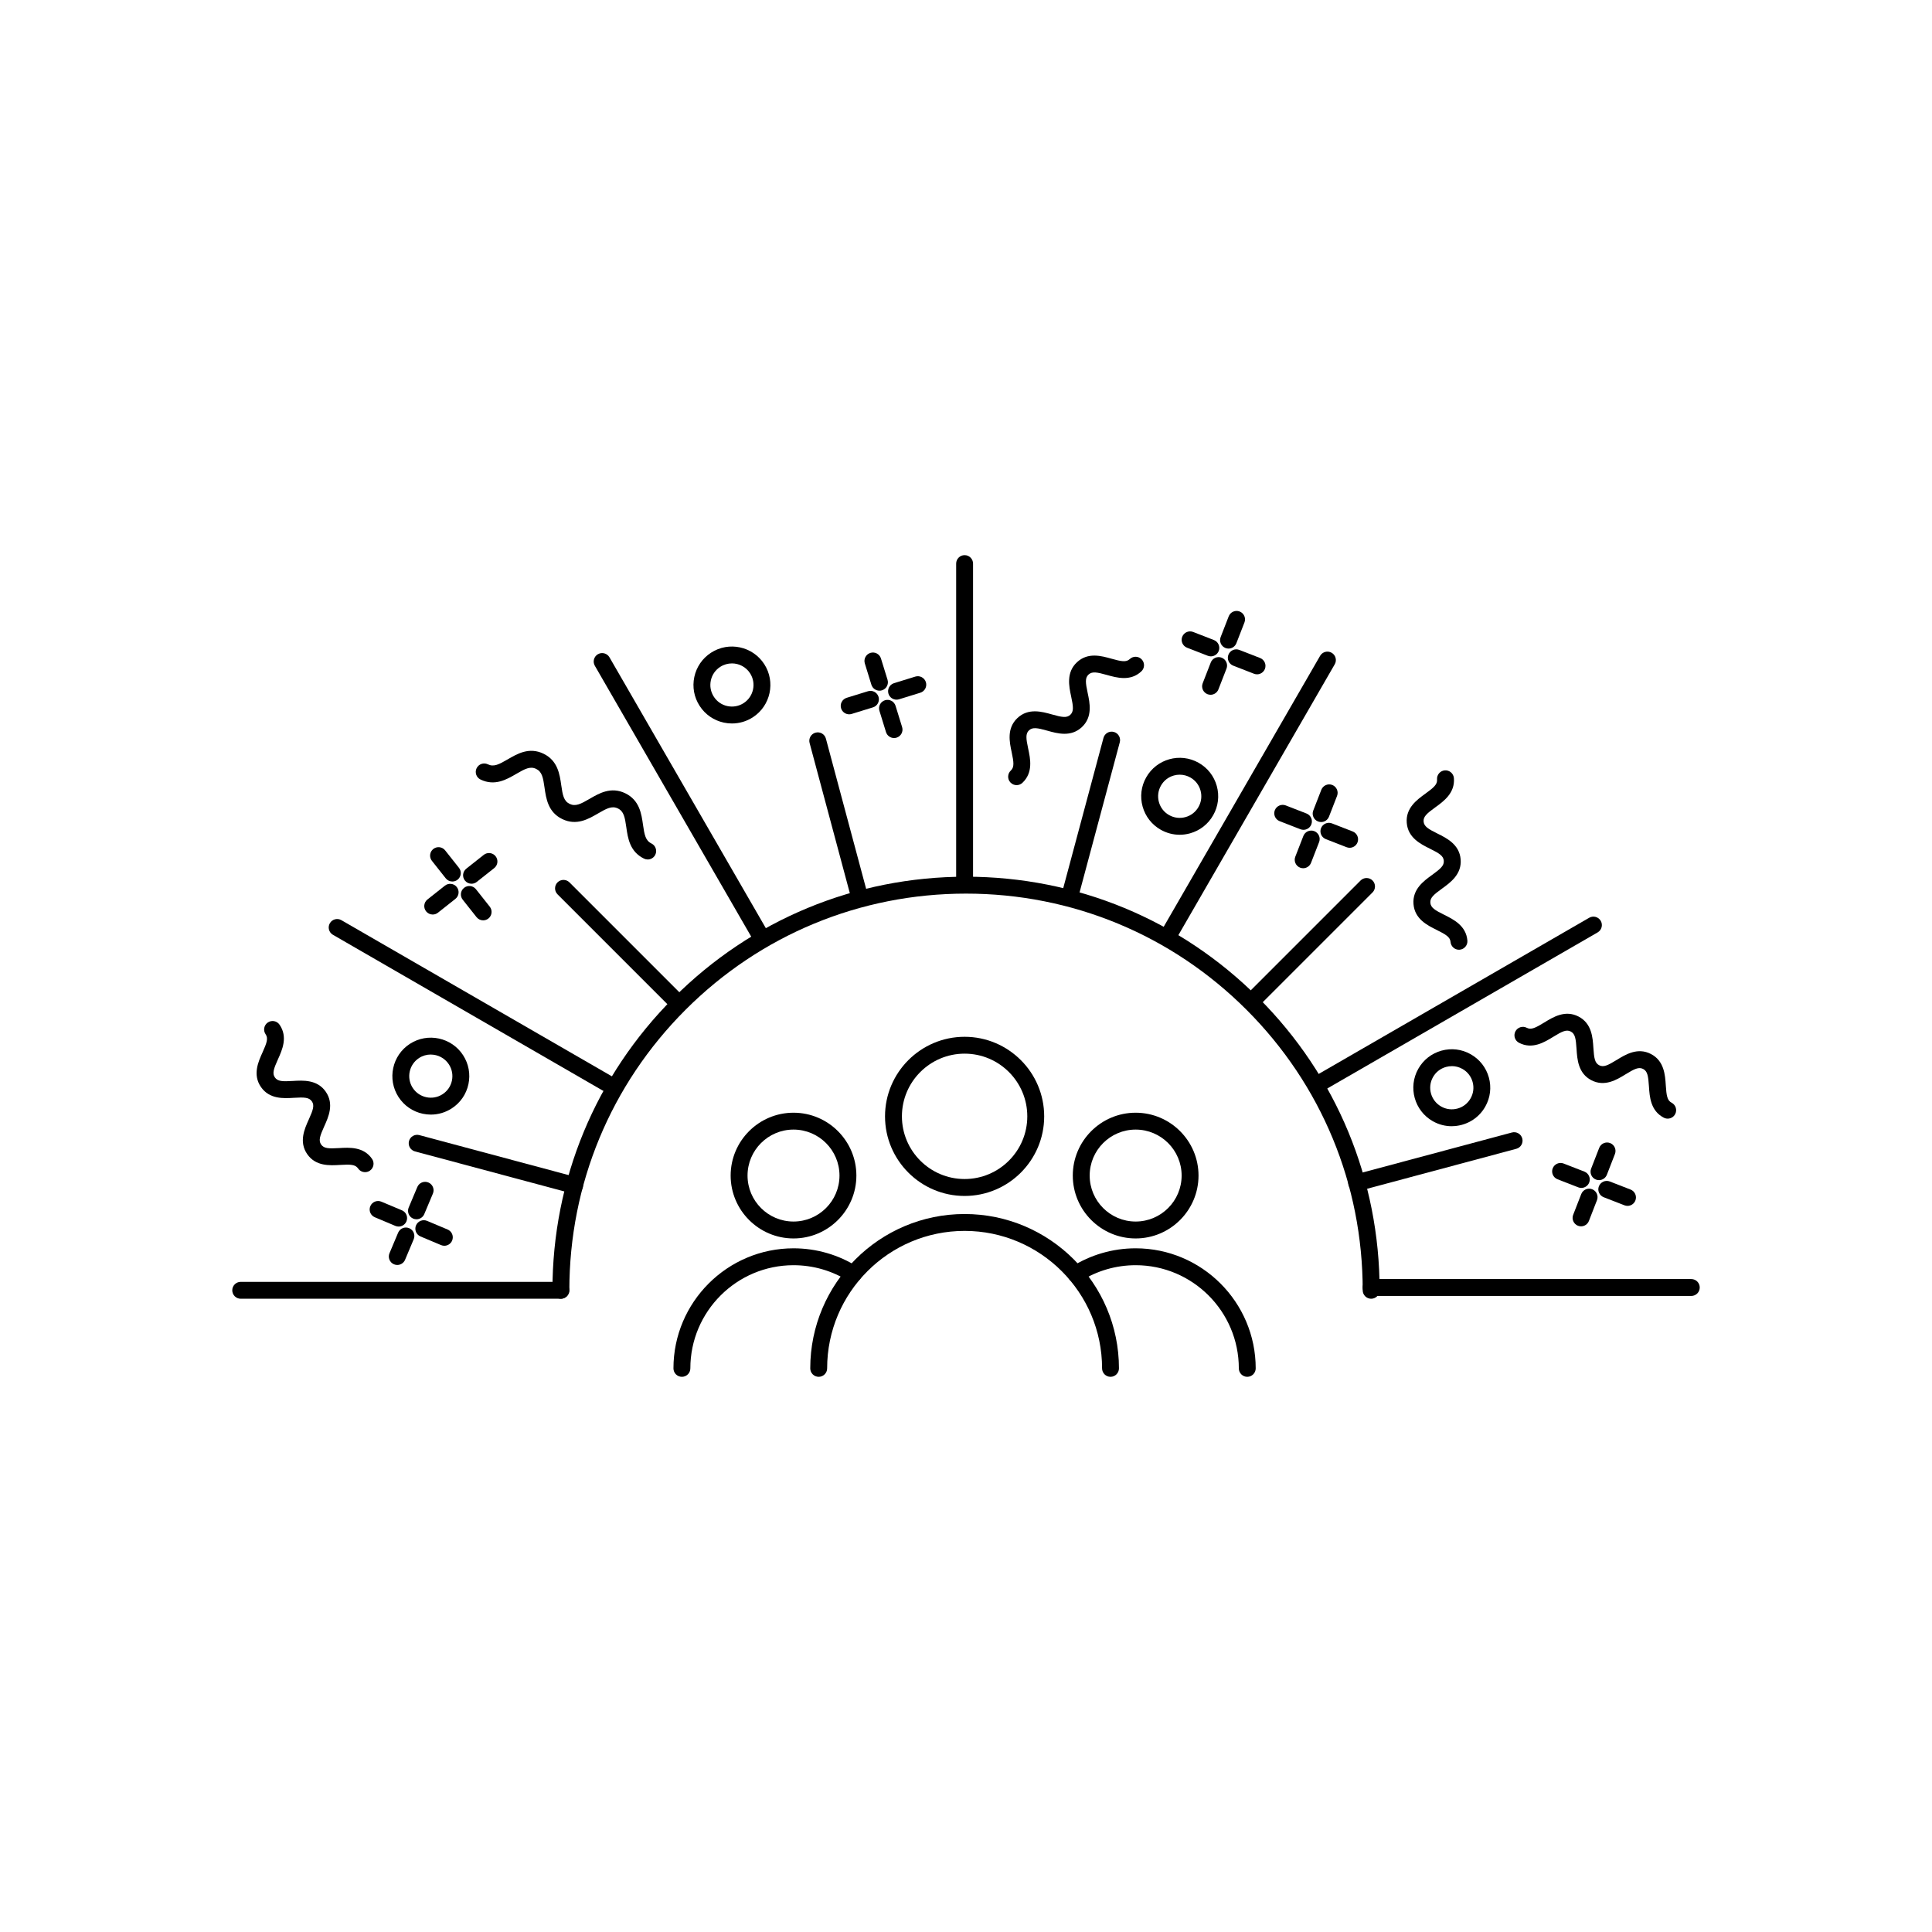 <?xml version="1.0" encoding="UTF-8"?>
<!-- Uploaded to: SVG Repo, www.svgrepo.com, Generator: SVG Repo Mixer Tools -->
<svg fill="#000000" width="800px" height="800px" version="1.1" viewBox="144 144 512 512" xmlns="http://www.w3.org/2000/svg">
 <g>
  <path d="m507.37 488.18c-1.234 0-2.238-1.004-2.238-2.238 0-28.082-10.934-54.48-30.789-74.336-19.855-19.855-46.258-30.789-74.336-30.789s-54.48 10.934-74.336 30.789-30.789 46.258-30.789 74.336c0 1.234-1.004 2.238-2.238 2.238s-2.238-1.004-2.238-2.238c0-29.277 11.398-56.801 32.102-77.504 20.703-20.707 48.227-32.102 77.5-32.102 29.273 0 56.801 11.398 77.504 32.102 20.707 20.703 32.102 48.227 32.102 77.504 0 1.234-1.004 2.238-2.238 2.238z"/>
  <path d="m292.63 488.18h-84.84c-1.234 0-2.238-1.004-2.238-2.238s1.004-2.238 2.238-2.238h84.844c1.234 0 2.238 1.004 2.238 2.238s-1.004 2.238-2.238 2.238z"/>
  <path d="m296.29 460.39c-0.191 0-0.387-0.027-0.582-0.074l-41.734-11.18c-1.195-0.316-1.902-1.547-1.586-2.738 0.316-1.195 1.547-1.902 2.738-1.586l41.734 11.18c1.195 0.316 1.902 1.547 1.586 2.738-0.27 1-1.172 1.66-2.16 1.66z"/>
  <path d="m306.82 434.45c-0.379 0-0.766-0.098-1.117-0.301l-73.473-42.418c-1.07-0.617-1.438-1.988-0.82-3.059 0.617-1.07 1.988-1.438 3.059-0.82l73.473 42.418c1.07 0.617 1.438 1.988 0.82 3.059-0.418 0.715-1.168 1.117-1.938 1.117z"/>
  <path d="m323.89 412.21c-0.574 0-1.145-0.219-1.586-0.652l-30.555-30.555c-0.871-0.871-0.871-2.293 0-3.164s2.293-0.871 3.164 0l30.555 30.555c0.871 0.871 0.871 2.293 0 3.164-0.438 0.438-1.012 0.652-1.586 0.652z"/>
  <path d="m345.99 395.02c-0.773 0-1.527-0.402-1.938-1.117l-42.418-73.473c-0.617-1.07-0.25-2.438 0.82-3.059 1.07-0.621 2.438-0.25 3.059 0.82l42.418 73.473c0.617 1.07 0.25 2.438-0.82 3.059-0.355 0.207-0.738 0.301-1.117 0.301z"/>
  <path d="m371.89 384.29c-0.988 0-1.895-0.656-2.16-1.66l-11.18-41.734c-0.316-1.195 0.391-2.422 1.586-2.738 1.195-0.316 2.422 0.391 2.738 1.586l11.18 41.734c0.316 1.195-0.391 2.422-1.586 2.738-0.191 0.055-0.391 0.074-0.582 0.074z"/>
  <path d="m399.63 380.44c-1.234 0-2.238-1.004-2.238-2.238v-84.844c0-1.234 1.004-2.238 2.238-2.238s2.238 1.004 2.238 2.238v84.844c0 1.234-1.004 2.238-2.238 2.238z"/>
  <path d="m427.42 384.1c-0.191 0-0.387-0.027-0.582-0.074-1.195-0.316-1.902-1.547-1.586-2.738l11.18-41.734c0.316-1.195 1.543-1.902 2.738-1.586s1.902 1.547 1.586 2.738l-11.18 41.734c-0.27 1-1.172 1.66-2.16 1.66z"/>
  <path d="m453.36 394.64c-0.379 0-0.766-0.098-1.117-0.301-1.07-0.617-1.438-1.988-0.82-3.059l42.418-73.473c0.617-1.07 1.988-1.438 3.059-0.82 1.07 0.617 1.438 1.988 0.82 3.059l-42.418 73.473c-0.418 0.715-1.168 1.117-1.938 1.117z"/>
  <path d="m475.6 411.71c-0.574 0-1.145-0.219-1.586-0.652-0.871-0.871-0.871-2.293 0-3.164l30.555-30.555c0.871-0.871 2.293-0.871 3.164 0 0.871 0.871 0.871 2.293 0 3.164l-30.555 30.555c-0.438 0.438-1.012 0.652-1.586 0.652z"/>
  <path d="m492.8 433.81c-0.773 0-1.527-0.402-1.938-1.117-0.617-1.07-0.25-2.438 0.82-3.059l73.473-42.418c1.07-0.621 2.438-0.25 3.059 0.82 0.617 1.07 0.25 2.438-0.82 3.059l-73.473 42.418c-0.355 0.207-0.738 0.301-1.117 0.301z"/>
  <path d="m503.52 459.7c-0.988 0-1.895-0.656-2.16-1.66-0.316-1.195 0.391-2.422 1.586-2.738l41.734-11.18c1.195-0.316 2.422 0.391 2.738 1.586 0.316 1.195-0.391 2.422-1.586 2.738l-41.734 11.18c-0.191 0.055-0.391 0.074-0.582 0.074z"/>
  <path d="m592.21 487.44h-84.844c-1.234 0-2.238-1.004-2.238-2.238s1.004-2.238 2.238-2.238h84.844c1.234 0 2.238 1.004 2.238 2.238s-1.004 2.238-2.238 2.238z"/>
  <path d="m399.63 460.94c-11.629 0-21.09-9.461-21.09-21.09s9.461-21.09 21.09-21.09 21.09 9.461 21.09 21.09-9.461 21.09-21.09 21.09zm0-37.711c-9.164 0-16.613 7.453-16.613 16.613 0 9.164 7.453 16.613 16.613 16.613 9.164 0 16.613-7.453 16.613-16.613 0-9.164-7.453-16.613-16.613-16.613z"/>
  <path d="m438.3 508.87c-1.234 0-2.238-1.004-2.238-2.238 0-20.09-16.34-36.43-36.43-36.43s-36.43 16.34-36.43 36.43c0 1.234-1.004 2.238-2.238 2.238-1.234 0-2.238-1.004-2.238-2.238 0-22.555 18.352-40.906 40.906-40.906 22.555 0 40.906 18.352 40.906 40.906 0 1.234-1.004 2.238-2.238 2.238z"/>
  <path d="m444.96 472.2c-9.184 0-16.66-7.477-16.66-16.66 0-9.184 7.477-16.66 16.66-16.66s16.66 7.477 16.66 16.66c0 9.184-7.477 16.66-16.66 16.66zm0-28.848c-6.719 0-12.184 5.465-12.184 12.184s5.465 12.184 12.184 12.184 12.184-5.465 12.184-12.184-5.465-12.184-12.184-12.184z"/>
  <path d="m474.54 508.87c-1.234 0-2.238-1.004-2.238-2.238 0-15.074-12.266-27.34-27.34-27.34-5.199 0-10.258 1.469-14.629 4.238-1.043 0.664-2.426 0.355-3.09-0.688-0.664-1.043-0.355-2.426 0.688-3.09 5.09-3.227 10.977-4.938 17.027-4.938 17.543 0 31.816 14.273 31.816 31.816 0 1.234-1.004 2.238-2.238 2.238z"/>
  <path d="m354.29 472.2c-9.184 0-16.66-7.477-16.66-16.66 0-9.184 7.477-16.66 16.66-16.66 9.184 0 16.66 7.477 16.66 16.66 0 9.184-7.477 16.66-16.66 16.66zm0-28.848c-6.719 0-12.184 5.465-12.184 12.184s5.465 12.184 12.184 12.184 12.184-5.465 12.184-12.184-5.465-12.184-12.184-12.184z"/>
  <path d="m324.71 508.87c-1.234 0-2.238-1.004-2.238-2.238 0-17.543 14.273-31.816 31.82-31.816 6.047 0 11.938 1.707 17.023 4.938 1.043 0.664 1.352 2.047 0.688 3.09-0.664 1.043-2.047 1.352-3.09 0.688-4.367-2.773-9.426-4.238-14.621-4.238-15.074 0-27.344 12.266-27.344 27.34 0 1.234-1.004 2.238-2.238 2.238z"/>
  <path d="m240.75 454.63c-0.711 0-1.41-0.336-1.844-0.969-0.738-1.07-2.023-1.109-4.769-0.945-2.734 0.164-6.481 0.395-8.727-2.867-2.25-3.262-0.707-6.684 0.422-9.18 1.133-2.512 1.555-3.723 0.816-4.797-0.738-1.07-2.019-1.109-4.769-0.941-2.734 0.164-6.477 0.395-8.727-2.867s-0.707-6.684 0.422-9.18c1.133-2.512 1.555-3.723 0.816-4.793-0.703-1.016-0.449-2.414 0.574-3.117 1.02-0.703 2.414-0.449 3.117 0.574 2.25 3.262 0.707 6.684-0.422 9.18-1.133 2.512-1.555 3.723-0.816 4.793 0.738 1.07 2.019 1.109 4.769 0.941 2.734-0.164 6.477-0.395 8.727 2.867s0.707 6.684-0.422 9.18c-1.133 2.512-1.555 3.723-0.816 4.797 0.738 1.074 2.023 1.109 4.769 0.945 2.734-0.164 6.481-0.395 8.727 2.867 0.703 1.016 0.449 2.414-0.574 3.117-0.391 0.27-0.832 0.395-1.266 0.395z"/>
  <path d="m585.95 440.45c-0.344 0-0.699-0.082-1.023-0.25-3.523-1.82-3.766-5.562-3.941-8.297-0.18-2.75-0.379-4.019-1.535-4.613-1.156-0.602-2.305-0.031-4.656 1.414-2.336 1.434-5.531 3.394-9.055 1.57-3.523-1.82-3.766-5.562-3.941-8.297-0.18-2.754-0.379-4.019-1.535-4.613-1.156-0.602-2.305-0.031-4.656 1.414-2.336 1.434-5.531 3.394-9.055 1.57-1.098-0.57-1.527-1.922-0.957-3.016 0.57-1.098 1.922-1.531 3.016-0.957 1.156 0.602 2.305 0.027 4.656-1.414 2.336-1.434 5.531-3.394 9.055-1.57 3.523 1.82 3.766 5.566 3.941 8.297 0.18 2.75 0.379 4.019 1.535 4.613 1.156 0.602 2.305 0.027 4.656-1.414 2.336-1.434 5.535-3.394 9.055-1.57 3.523 1.82 3.766 5.566 3.941 8.297 0.18 2.75 0.379 4.019 1.535 4.613 1.098 0.57 1.527 1.922 0.957 3.016-0.398 0.77-1.184 1.207-1.988 1.207z"/>
  <path d="m413.41 352.07c-0.594 0-1.191-0.238-1.633-0.707-0.848-0.898-0.801-2.32 0.102-3.164 0.949-0.891 0.797-2.168 0.223-4.859-0.574-2.68-1.355-6.348 1.535-9.059s6.504-1.691 9.141-0.949c2.652 0.746 3.918 0.98 4.867 0.094 0.949-0.891 0.797-2.168 0.219-4.859-0.574-2.68-1.355-6.348 1.535-9.059 2.891-2.711 6.504-1.691 9.141-0.949 2.652 0.746 3.918 0.984 4.867 0.094 0.898-0.848 2.32-0.801 3.164 0.102 0.848 0.898 0.801 2.32-0.102 3.164-2.891 2.711-6.504 1.691-9.141 0.949-2.652-0.746-3.918-0.98-4.867-0.094-0.949 0.891-0.797 2.16-0.219 4.859 0.574 2.68 1.355 6.348-1.535 9.059-2.891 2.711-6.504 1.691-9.141 0.949-2.652-0.746-3.918-0.98-4.867-0.094-0.949 0.891-0.797 2.168-0.219 4.859 0.574 2.68 1.355 6.348-1.539 9.059-0.43 0.402-0.98 0.605-1.531 0.605z"/>
  <path d="m315.65 371.77c-0.328 0-0.656-0.07-0.973-0.223-3.781-1.832-4.293-5.445-4.703-8.348-0.375-2.652-0.668-4.195-2.223-4.949-1.562-0.758-2.945-0.027-5.266 1.324-2.535 1.477-5.688 3.316-9.473 1.492-3.781-1.832-4.293-5.445-4.707-8.352-0.375-2.66-0.668-4.199-2.223-4.949-1.559-0.758-2.945-0.027-5.266 1.324-2.535 1.477-5.688 3.32-9.473 1.492-1.113-0.539-1.578-1.875-1.039-2.988 0.539-1.113 1.875-1.578 2.988-1.039 1.562 0.758 2.945 0.027 5.266-1.324 2.535-1.477 5.688-3.316 9.473-1.492 3.781 1.832 4.293 5.445 4.707 8.352 0.375 2.66 0.668 4.199 2.223 4.949 1.559 0.754 2.945 0.027 5.266-1.324 2.535-1.477 5.688-3.316 9.473-1.492 3.781 1.832 4.293 5.445 4.703 8.352 0.375 2.652 0.668 4.195 2.223 4.949 1.113 0.539 1.574 1.875 1.039 2.988-0.387 0.797-1.188 1.262-2.016 1.262z"/>
  <path d="m337.99 335.73c-0.715 0-1.438-0.074-2.156-0.227-2.664-0.574-4.945-2.144-6.422-4.43-1.48-2.289-1.977-5.012-1.41-7.676 0.574-2.664 2.144-4.945 4.43-6.422 4.719-3.059 11.043-1.699 14.098 3.019 3.051 4.723 1.695 11.047-3.019 14.098-1.668 1.078-3.578 1.637-5.519 1.637zm-0.031-15.918c-1.066 0-2.141 0.297-3.098 0.918-1.285 0.828-2.168 2.109-2.484 3.602-0.316 1.496-0.039 3.019 0.793 4.305 0.828 1.285 2.109 2.168 3.602 2.484 1.496 0.316 3.019 0.039 4.305-0.793 2.648-1.715 3.406-5.258 1.695-7.91-1.094-1.688-2.934-2.609-4.812-2.609z"/>
  <path d="m258.19 439.38c-0.715 0-1.438-0.074-2.156-0.227-2.664-0.574-4.945-2.144-6.422-4.43-3.051-4.723-1.699-11.047 3.019-14.098 4.723-3.051 11.047-1.695 14.098 3.019 1.48 2.289 1.977 5.012 1.41 7.676-0.57 2.664-2.144 4.945-4.43 6.422-1.668 1.078-3.578 1.637-5.519 1.637zm-0.031-15.918c-1.066 0-2.141 0.297-3.098 0.918-2.648 1.715-3.406 5.258-1.695 7.91 1.715 2.648 5.266 3.406 7.91 1.695 1.285-0.828 2.168-2.109 2.484-3.602 0.316-1.496 0.039-3.019-0.793-4.305-1.094-1.691-2.938-2.609-4.812-2.609z"/>
  <path d="m530.64 395.69c-1.148 0-2.129-0.883-2.231-2.055-0.109-1.297-1.199-1.969-3.672-3.191-2.453-1.219-5.82-2.883-6.144-6.832-0.328-3.953 2.711-6.148 4.934-7.754 2.234-1.617 3.199-2.457 3.094-3.754-0.109-1.297-1.199-1.969-3.672-3.191-2.453-1.219-5.82-2.883-6.144-6.832-0.328-3.953 2.711-6.144 4.934-7.754 2.234-1.617 3.199-2.457 3.094-3.754-0.102-1.23 0.816-2.312 2.047-2.418 1.227-0.102 2.312 0.816 2.418 2.047 0.328 3.953-2.711 6.148-4.934 7.754-2.234 1.617-3.199 2.457-3.094 3.754 0.109 1.297 1.199 1.969 3.672 3.191 2.453 1.219 5.82 2.883 6.144 6.832 0.328 3.953-2.711 6.148-4.934 7.754-2.234 1.617-3.199 2.457-3.094 3.754 0.109 1.297 1.199 1.969 3.672 3.191 2.453 1.219 5.82 2.883 6.144 6.832 0.102 1.23-0.816 2.312-2.047 2.418-0.062 0.004-0.125 0.008-0.188 0.008z"/>
  <path d="m261.75 474.14c-0.289 0-0.582-0.059-0.867-0.176l-5.441-2.289c-1.137-0.48-1.676-1.789-1.195-2.934 0.48-1.137 1.789-1.676 2.934-1.195l5.441 2.289c1.137 0.48 1.676 1.789 1.195 2.934-0.359 0.855-1.191 1.371-2.062 1.371z"/>
  <path d="m254.37 467.12c-0.289 0-0.582-0.059-0.867-0.176-1.137-0.48-1.676-1.789-1.195-2.934l2.289-5.441c0.48-1.137 1.789-1.676 2.934-1.195 1.137 0.48 1.676 1.789 1.195 2.934l-2.289 5.441c-0.359 0.855-1.191 1.371-2.062 1.371z"/>
  <path d="m249.64 469.05c-0.289 0-0.582-0.059-0.867-0.176l-5.441-2.289c-1.141-0.48-1.676-1.789-1.195-2.934 0.48-1.141 1.789-1.676 2.934-1.195l5.441 2.289c1.141 0.48 1.676 1.789 1.195 2.934-0.359 0.855-1.191 1.371-2.062 1.371z"/>
  <path d="m249.28 479.23c-0.289 0-0.582-0.059-0.867-0.176-1.137-0.48-1.676-1.789-1.195-2.934l2.289-5.441c0.48-1.141 1.789-1.676 2.934-1.195 1.137 0.48 1.676 1.789 1.195 2.934l-2.289 5.441c-0.359 0.855-1.191 1.371-2.062 1.371z"/>
  <path d="m272.04 387.9c-0.656 0-1.312-0.289-1.754-0.848l-3.664-4.629c-0.766-0.969-0.605-2.375 0.363-3.141s2.375-0.605 3.141 0.363l3.664 4.629c0.766 0.969 0.605 2.375-0.363 3.141-0.41 0.328-0.898 0.484-1.387 0.484z"/>
  <path d="m268.96 378.2c-0.656 0-1.312-0.289-1.754-0.848-0.766-0.969-0.605-2.375 0.363-3.141l4.629-3.664c0.969-0.766 2.375-0.605 3.141 0.363 0.766 0.969 0.605 2.375-0.363 3.141l-4.629 3.664c-0.41 0.328-0.898 0.484-1.387 0.484z"/>
  <path d="m263.88 377.61c-0.656 0-1.312-0.289-1.754-0.848l-3.664-4.629c-0.766-0.969-0.605-2.375 0.363-3.141s2.375-0.605 3.141 0.363l3.664 4.629c0.766 0.969 0.605 2.375-0.363 3.141-0.41 0.328-0.898 0.484-1.387 0.484z"/>
  <path d="m258.67 386.36c-0.656 0-1.312-0.289-1.754-0.848-0.766-0.969-0.605-2.375 0.363-3.141l4.629-3.664c0.969-0.766 2.375-0.605 3.141 0.363s0.605 2.375-0.363 3.141l-4.629 3.664c-0.41 0.328-0.898 0.484-1.387 0.484z"/>
  <path d="m380.94 339.59c-0.957 0-1.84-0.617-2.141-1.578l-1.742-5.644c-0.363-1.184 0.301-2.434 1.477-2.797 1.184-0.367 2.434 0.301 2.797 1.477l1.742 5.644c0.363 1.184-0.301 2.434-1.477 2.797-0.219 0.066-0.441 0.098-0.664 0.098z"/>
  <path d="m381.59 329.42c-0.957 0-1.84-0.617-2.141-1.578-0.363-1.184 0.301-2.434 1.48-2.797l5.644-1.742c1.176-0.363 2.434 0.301 2.797 1.48 0.363 1.184-0.301 2.434-1.48 2.797l-5.644 1.742c-0.219 0.066-0.441 0.098-0.656 0.098z"/>
  <path d="m377.07 327.04c-0.957 0-1.84-0.617-2.141-1.578l-1.742-5.644c-0.363-1.184 0.301-2.434 1.48-2.797 1.176-0.367 2.434 0.301 2.797 1.48l1.742 5.644c0.363 1.184-0.301 2.434-1.48 2.797-0.219 0.066-0.441 0.098-0.656 0.098z"/>
  <path d="m369.04 333.3c-0.957 0-1.84-0.617-2.141-1.578-0.363-1.184 0.301-2.434 1.48-2.797l5.644-1.742c1.184-0.363 2.434 0.301 2.797 1.48 0.363 1.184-0.301 2.434-1.48 2.797l-5.644 1.742c-0.219 0.066-0.441 0.098-0.656 0.098z"/>
  <path d="m489.35 374.09c-0.27 0-0.543-0.051-0.809-0.152-1.148-0.449-1.723-1.746-1.277-2.894l2.141-5.504c0.449-1.148 1.742-1.723 2.894-1.277 1.148 0.449 1.723 1.746 1.277 2.894l-2.141 5.504c-0.344 0.887-1.191 1.43-2.086 1.43z"/>
  <path d="m501.67 368.67c-0.27 0-0.543-0.051-0.809-0.152l-5.504-2.141c-1.148-0.449-1.723-1.746-1.277-2.894 0.449-1.148 1.746-1.723 2.894-1.277l5.504 2.141c1.148 0.449 1.723 1.746 1.277 2.894-0.344 0.887-1.191 1.43-2.086 1.43z"/>
  <path d="m494.11 361.85c-0.27 0-0.547-0.051-0.809-0.152-1.148-0.449-1.723-1.746-1.277-2.894l2.141-5.504c0.449-1.148 1.746-1.723 2.894-1.277 1.148 0.449 1.723 1.746 1.277 2.894l-2.141 5.504c-0.344 0.887-1.191 1.43-2.086 1.43z"/>
  <path d="m489.43 363.91c-0.27 0-0.547-0.051-0.809-0.152l-5.504-2.141c-1.148-0.449-1.723-1.746-1.277-2.894 0.449-1.148 1.746-1.723 2.894-1.277l5.504 2.141c1.148 0.449 1.723 1.746 1.277 2.894-0.344 0.887-1.191 1.43-2.086 1.43z"/>
  <path d="m464.81 328.12c-0.27 0-0.543-0.051-0.809-0.152-1.148-0.449-1.723-1.746-1.277-2.894l2.141-5.504c0.449-1.156 1.746-1.723 2.894-1.277 1.148 0.449 1.723 1.746 1.277 2.894l-2.141 5.504c-0.344 0.887-1.191 1.43-2.086 1.43z"/>
  <path d="m477.13 322.7c-0.27 0-0.543-0.051-0.809-0.152l-5.504-2.141c-1.148-0.449-1.723-1.746-1.277-2.894 0.449-1.148 1.746-1.723 2.894-1.277l5.504 2.141c1.148 0.449 1.723 1.746 1.277 2.894-0.344 0.887-1.191 1.43-2.086 1.43z"/>
  <path d="m469.57 315.88c-0.27 0-0.543-0.051-0.809-0.152-1.148-0.449-1.723-1.746-1.277-2.894l2.141-5.504c0.449-1.148 1.746-1.723 2.894-1.277 1.148 0.449 1.723 1.746 1.277 2.894l-2.141 5.504c-0.344 0.887-1.191 1.43-2.086 1.43z"/>
  <path d="m464.89 317.94c-0.27 0-0.547-0.051-0.809-0.152l-5.504-2.141c-1.148-0.449-1.723-1.746-1.277-2.894 0.449-1.156 1.746-1.723 2.894-1.277l5.504 2.141c1.148 0.449 1.723 1.746 1.277 2.894-0.344 0.887-1.191 1.43-2.086 1.43z"/>
  <path d="m562.99 468.99c-0.27 0-0.543-0.051-0.809-0.152-1.148-0.449-1.723-1.746-1.277-2.894l2.141-5.504c0.449-1.148 1.746-1.723 2.894-1.277 1.148 0.449 1.723 1.746 1.277 2.894l-2.141 5.504c-0.344 0.887-1.191 1.43-2.086 1.43z"/>
  <path d="m575.31 463.57c-0.27 0-0.547-0.051-0.809-0.152l-5.504-2.141c-1.148-0.449-1.723-1.746-1.277-2.894 0.449-1.148 1.746-1.723 2.894-1.277l5.504 2.141c1.148 0.449 1.723 1.746 1.277 2.894-0.344 0.887-1.191 1.43-2.086 1.43z"/>
  <path d="m567.75 456.75c-0.27 0-0.543-0.051-0.809-0.152-1.148-0.449-1.723-1.746-1.277-2.894l2.141-5.504c0.449-1.148 1.742-1.723 2.894-1.277 1.148 0.449 1.723 1.746 1.277 2.894l-2.141 5.504c-0.344 0.887-1.191 1.43-2.086 1.43z"/>
  <path d="m563.07 458.81c-0.27 0-0.543-0.051-0.809-0.152l-5.504-2.141c-1.148-0.449-1.723-1.746-1.277-2.894 0.449-1.148 1.746-1.723 2.894-1.277l5.504 2.141c1.148 0.449 1.723 1.746 1.277 2.894-0.344 0.887-1.191 1.43-2.086 1.43z"/>
  <path d="m456.62 365.22c-1.738 0-3.449-0.449-5.004-1.324-2.371-1.34-4.078-3.523-4.809-6.144s-0.395-5.375 0.949-7.746c2.766-4.898 8.996-6.625 13.895-3.859 2.371 1.34 4.078 3.523 4.809 6.144 0.73 2.621 0.395 5.375-0.949 7.746-1.34 2.371-3.523 4.078-6.144 4.809-0.902 0.25-1.828 0.375-2.742 0.375zm0.023-15.922c-0.516 0-1.031 0.07-1.539 0.211-1.473 0.406-2.699 1.363-3.449 2.699-0.754 1.328-0.941 2.875-0.531 4.348 0.406 1.473 1.363 2.699 2.699 3.449 1.328 0.754 2.875 0.941 4.348 0.531 1.473-0.406 2.699-1.363 3.449-2.695 0.754-1.328 0.941-2.875 0.531-4.348-0.406-1.473-1.363-2.699-2.695-3.449-0.867-0.492-1.832-0.742-2.805-0.742z"/>
  <path d="m528.72 442.46c-1.695 0-3.418-0.426-5-1.32-4.891-2.766-6.625-9-3.859-13.895 1.34-2.371 3.523-4.078 6.144-4.809 2.621-0.73 5.375-0.395 7.746 0.949s4.078 3.523 4.809 6.144c0.73 2.621 0.395 5.375-0.949 7.742-1.871 3.312-5.336 5.18-8.895 5.18zm0.027-15.918c-0.516 0-1.031 0.07-1.539 0.211-1.473 0.406-2.699 1.363-3.449 2.695-1.555 2.742-0.582 6.242 2.168 7.793 1.328 0.754 2.875 0.941 4.348 0.531 1.473-0.406 2.699-1.363 3.449-2.699 0.754-1.328 0.941-2.875 0.531-4.348-0.406-1.473-1.363-2.699-2.695-3.449-0.867-0.492-1.832-0.742-2.805-0.742z"/>
 </g>
</svg>